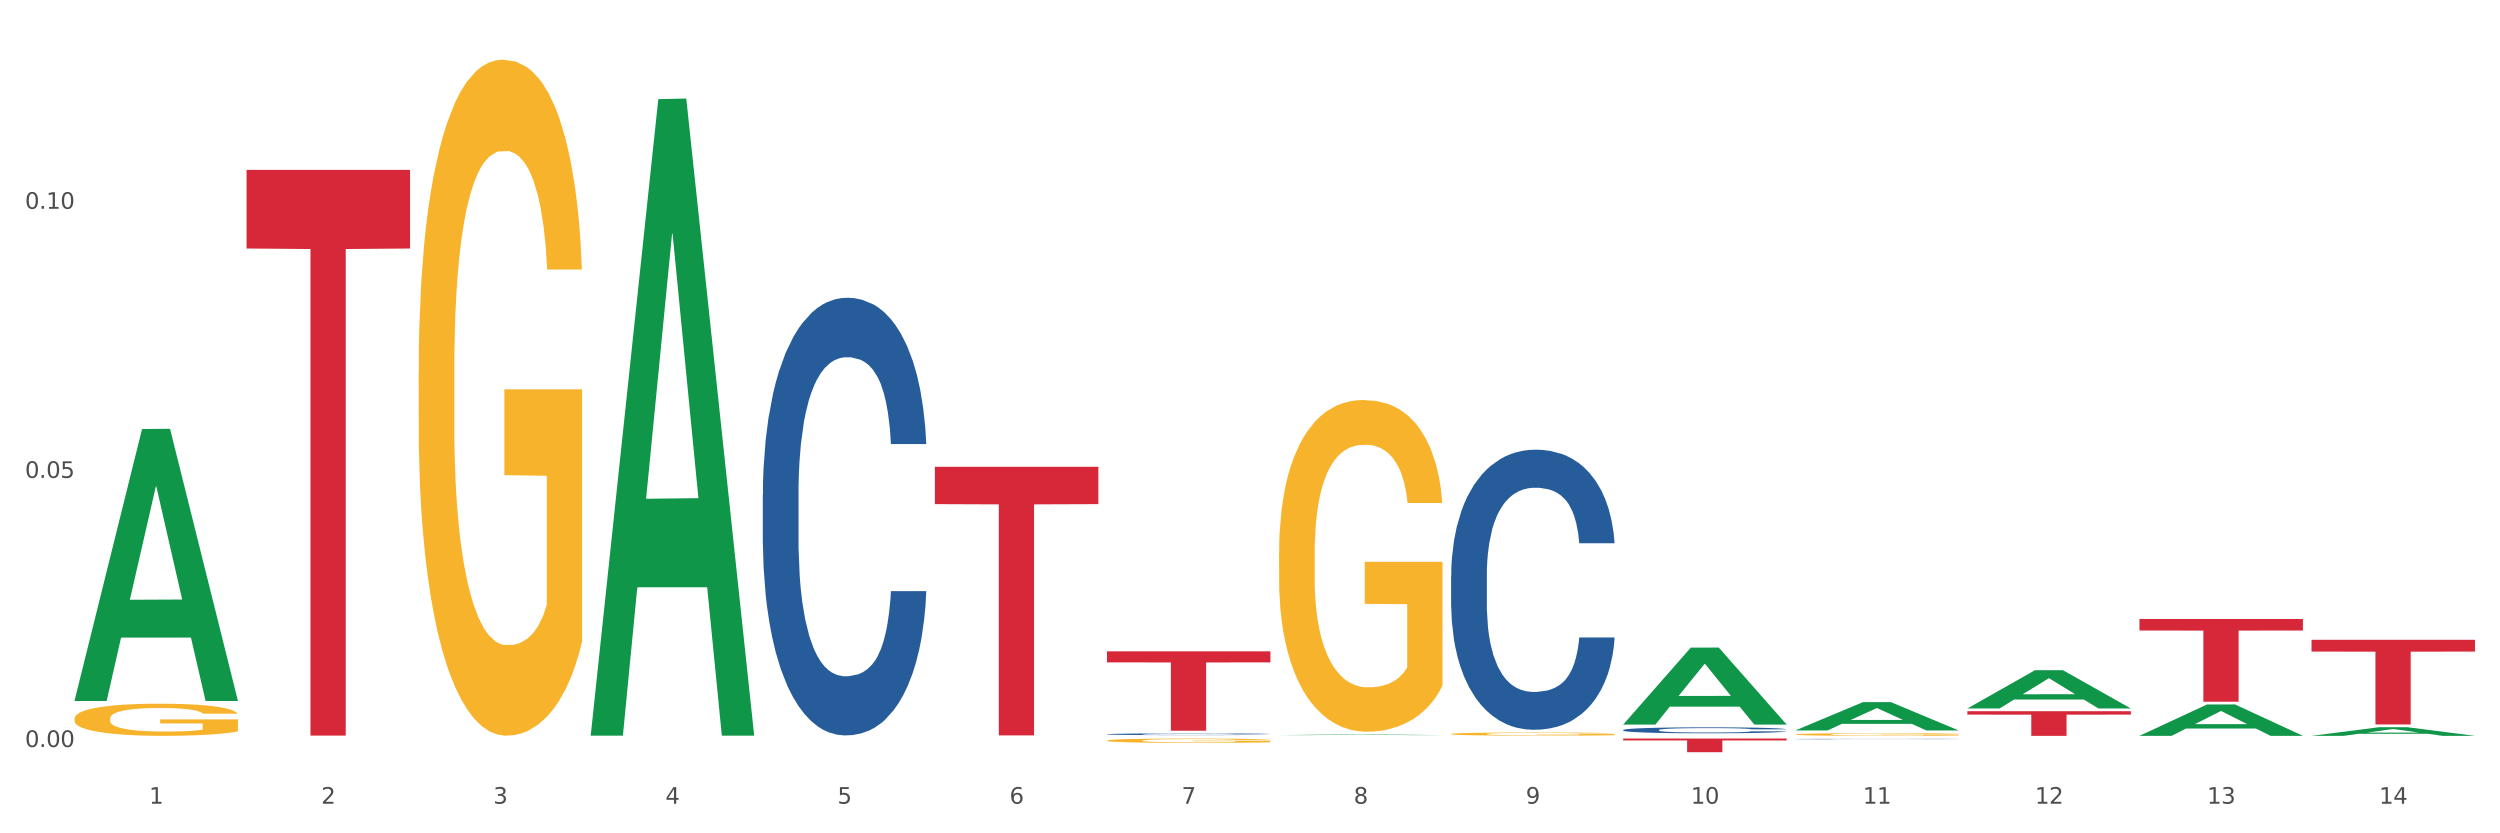 <?xml version="1.0" encoding="utf-8" standalone="no"?>
<!DOCTYPE svg PUBLIC "-//W3C//DTD SVG 1.1//EN"
  "http://www.w3.org/Graphics/SVG/1.1/DTD/svg11.dtd">
<svg xmlns:xlink="http://www.w3.org/1999/xlink" width="1080pt" height="360pt" viewBox="0 0 1080 360" xmlns="http://www.w3.org/2000/svg" version="1.1">
 <rect x="0" y="0" width="1080" height="360" fill="#333333" stroke="none"/>
 <defs>
  <style type="text/css">*{stroke-linejoin: round; stroke-linecap: butt}</style>
 </defs>
 <g id="figure_1">
  <g id="patch_1">
   <path d="M 0 360 
L 1080 360 
L 1080 0 
L 0 0 
z
" style="fill: #ffffff; stroke: #ffffff; stroke-linejoin: miter"/>
  </g>
  <g id="axes_1">
   <g id="matplotlib.axis_1">
    <g id="xtick_1">
     <g id="text_1">
      <!-- 1 -->
      <g style="fill: #4d4d4d" transform="translate(64.432 347.204) scale(0.096 -0.096)">
       <defs>
        <path id="DejaVuSans-31" d="M 794 531 
L 1825 531 
L 1825 4091 
L 703 3866 
L 703 4441 
L 1819 4666 
L 2450 4666 
L 2450 531 
L 3481 531 
L 3481 0 
L 794 0 
L 794 531 
z
" transform="scale(0.016)"/>
       </defs>
       <use xlink:href="#DejaVuSans-31"/>
      </g>
     </g>
    </g>
    <g id="xtick_2">
     <g id="text_2">
      <!-- 2 -->
      <g style="fill: #4d4d4d" transform="translate(138.771 347.204) scale(0.096 -0.096)">
       <defs>
        <path id="DejaVuSans-32" d="M 1228 531 
L 3431 531 
L 3431 0 
L 469 0 
L 469 531 
Q 828 903 1448 1529 
Q 2069 2156 2228 2338 
Q 2531 2678 2651 2914 
Q 2772 3150 2772 3378 
Q 2772 3750 2511 3984 
Q 2250 4219 1831 4219 
Q 1534 4219 1204 4116 
Q 875 4013 500 3803 
L 500 4441 
Q 881 4594 1212 4672 
Q 1544 4750 1819 4750 
Q 2544 4750 2975 4387 
Q 3406 4025 3406 3419 
Q 3406 3131 3298 2873 
Q 3191 2616 2906 2266 
Q 2828 2175 2409 1742 
Q 1991 1309 1228 531 
z
" transform="scale(0.016)"/>
       </defs>
       <use xlink:href="#DejaVuSans-32"/>
      </g>
     </g>
    </g>
    <g id="xtick_3">
     <g id="text_3">
      <!-- 3 -->
      <g style="fill: #4d4d4d" transform="translate(213.109 347.204) scale(0.096 -0.096)">
       <defs>
        <path id="DejaVuSans-33" d="M 2597 2516 
Q 3050 2419 3304 2112 
Q 3559 1806 3559 1356 
Q 3559 666 3084 287 
Q 2609 -91 1734 -91 
Q 1441 -91 1130 -33 
Q 819 25 488 141 
L 488 750 
Q 750 597 1062 519 
Q 1375 441 1716 441 
Q 2309 441 2620 675 
Q 2931 909 2931 1356 
Q 2931 1769 2642 2001 
Q 2353 2234 1838 2234 
L 1294 2234 
L 1294 2753 
L 1863 2753 
Q 2328 2753 2575 2939 
Q 2822 3125 2822 3475 
Q 2822 3834 2567 4026 
Q 2313 4219 1838 4219 
Q 1578 4219 1281 4162 
Q 984 4106 628 3988 
L 628 4550 
Q 988 4650 1302 4700 
Q 1616 4750 1894 4750 
Q 2613 4750 3031 4423 
Q 3450 4097 3450 3541 
Q 3450 3153 3228 2886 
Q 3006 2619 2597 2516 
z
" transform="scale(0.016)"/>
       </defs>
       <use xlink:href="#DejaVuSans-33"/>
      </g>
     </g>
    </g>
    <g id="xtick_4">
     <g id="text_4">
      <!-- 4 -->
      <g style="fill: #4d4d4d" transform="translate(287.448 347.204) scale(0.096 -0.096)">
       <defs>
        <path id="DejaVuSans-34" d="M 2419 4116 
L 825 1625 
L 2419 1625 
L 2419 4116 
z
M 2253 4666 
L 3047 4666 
L 3047 1625 
L 3713 1625 
L 3713 1100 
L 3047 1100 
L 3047 0 
L 2419 0 
L 2419 1100 
L 313 1100 
L 313 1709 
L 2253 4666 
z
" transform="scale(0.016)"/>
       </defs>
       <use xlink:href="#DejaVuSans-34"/>
      </g>
     </g>
    </g>
    <g id="xtick_5">
     <g id="text_5">
      <!-- 5 -->
      <g style="fill: #4d4d4d" transform="translate(361.787 347.204) scale(0.096 -0.096)">
       <defs>
        <path id="DejaVuSans-35" d="M 691 4666 
L 3169 4666 
L 3169 4134 
L 1269 4134 
L 1269 2991 
Q 1406 3038 1543 3061 
Q 1681 3084 1819 3084 
Q 2600 3084 3056 2656 
Q 3513 2228 3513 1497 
Q 3513 744 3044 326 
Q 2575 -91 1722 -91 
Q 1428 -91 1123 -41 
Q 819 9 494 109 
L 494 744 
Q 775 591 1075 516 
Q 1375 441 1709 441 
Q 2250 441 2565 725 
Q 2881 1009 2881 1497 
Q 2881 1984 2565 2268 
Q 2250 2553 1709 2553 
Q 1456 2553 1204 2497 
Q 953 2441 691 2322 
L 691 4666 
z
" transform="scale(0.016)"/>
       </defs>
       <use xlink:href="#DejaVuSans-35"/>
      </g>
     </g>
    </g>
    <g id="xtick_6">
     <g id="text_6">
      <!-- 6 -->
      <g style="fill: #4d4d4d" transform="translate(436.125 347.204) scale(0.096 -0.096)">
       <defs>
        <path id="DejaVuSans-36" d="M 2113 2584 
Q 1688 2584 1439 2293 
Q 1191 2003 1191 1497 
Q 1191 994 1439 701 
Q 1688 409 2113 409 
Q 2538 409 2786 701 
Q 3034 994 3034 1497 
Q 3034 2003 2786 2293 
Q 2538 2584 2113 2584 
z
M 3366 4563 
L 3366 3988 
Q 3128 4100 2886 4159 
Q 2644 4219 2406 4219 
Q 1781 4219 1451 3797 
Q 1122 3375 1075 2522 
Q 1259 2794 1537 2939 
Q 1816 3084 2150 3084 
Q 2853 3084 3261 2657 
Q 3669 2231 3669 1497 
Q 3669 778 3244 343 
Q 2819 -91 2113 -91 
Q 1303 -91 875 529 
Q 447 1150 447 2328 
Q 447 3434 972 4092 
Q 1497 4750 2381 4750 
Q 2619 4750 2861 4703 
Q 3103 4656 3366 4563 
z
" transform="scale(0.016)"/>
       </defs>
       <use xlink:href="#DejaVuSans-36"/>
      </g>
     </g>
    </g>
    <g id="xtick_7">
     <g id="text_7">
      <!-- 7 -->
      <g style="fill: #4d4d4d" transform="translate(510.464 347.204) scale(0.096 -0.096)">
       <defs>
        <path id="DejaVuSans-37" d="M 525 4666 
L 3525 4666 
L 3525 4397 
L 1831 0 
L 1172 0 
L 2766 4134 
L 525 4134 
L 525 4666 
z
" transform="scale(0.016)"/>
       </defs>
       <use xlink:href="#DejaVuSans-37"/>
      </g>
     </g>
    </g>
    <g id="xtick_8">
     <g id="text_8">
      <!-- 8 -->
      <g style="fill: #4d4d4d" transform="translate(584.803 347.204) scale(0.096 -0.096)">
       <defs>
        <path id="DejaVuSans-38" d="M 2034 2216 
Q 1584 2216 1326 1975 
Q 1069 1734 1069 1313 
Q 1069 891 1326 650 
Q 1584 409 2034 409 
Q 2484 409 2743 651 
Q 3003 894 3003 1313 
Q 3003 1734 2745 1975 
Q 2488 2216 2034 2216 
z
M 1403 2484 
Q 997 2584 770 2862 
Q 544 3141 544 3541 
Q 544 4100 942 4425 
Q 1341 4750 2034 4750 
Q 2731 4750 3128 4425 
Q 3525 4100 3525 3541 
Q 3525 3141 3298 2862 
Q 3072 2584 2669 2484 
Q 3125 2378 3379 2068 
Q 3634 1759 3634 1313 
Q 3634 634 3220 271 
Q 2806 -91 2034 -91 
Q 1263 -91 848 271 
Q 434 634 434 1313 
Q 434 1759 690 2068 
Q 947 2378 1403 2484 
z
M 1172 3481 
Q 1172 3119 1398 2916 
Q 1625 2713 2034 2713 
Q 2441 2713 2670 2916 
Q 2900 3119 2900 3481 
Q 2900 3844 2670 4047 
Q 2441 4250 2034 4250 
Q 1625 4250 1398 4047 
Q 1172 3844 1172 3481 
z
" transform="scale(0.016)"/>
       </defs>
       <use xlink:href="#DejaVuSans-38"/>
      </g>
     </g>
    </g>
    <g id="xtick_9">
     <g id="text_9">
      <!-- 9 -->
      <g style="fill: #4d4d4d" transform="translate(659.142 347.204) scale(0.096 -0.096)">
       <defs>
        <path id="DejaVuSans-39" d="M 703 97 
L 703 672 
Q 941 559 1184 500 
Q 1428 441 1663 441 
Q 2288 441 2617 861 
Q 2947 1281 2994 2138 
Q 2813 1869 2534 1725 
Q 2256 1581 1919 1581 
Q 1219 1581 811 2004 
Q 403 2428 403 3163 
Q 403 3881 828 4315 
Q 1253 4750 1959 4750 
Q 2769 4750 3195 4129 
Q 3622 3509 3622 2328 
Q 3622 1225 3098 567 
Q 2575 -91 1691 -91 
Q 1453 -91 1209 -44 
Q 966 3 703 97 
z
M 1959 2075 
Q 2384 2075 2632 2365 
Q 2881 2656 2881 3163 
Q 2881 3666 2632 3958 
Q 2384 4250 1959 4250 
Q 1534 4250 1286 3958 
Q 1038 3666 1038 3163 
Q 1038 2656 1286 2365 
Q 1534 2075 1959 2075 
z
" transform="scale(0.016)"/>
       </defs>
       <use xlink:href="#DejaVuSans-39"/>
      </g>
     </g>
    </g>
    <g id="xtick_10">
     <g id="text_10">
      <!-- 10 -->
      <g style="fill: #4d4d4d" transform="translate(730.426 347.204) scale(0.096 -0.096)">
       <defs>
        <path id="DejaVuSans-30" d="M 2034 4250 
Q 1547 4250 1301 3770 
Q 1056 3291 1056 2328 
Q 1056 1369 1301 889 
Q 1547 409 2034 409 
Q 2525 409 2770 889 
Q 3016 1369 3016 2328 
Q 3016 3291 2770 3770 
Q 2525 4250 2034 4250 
z
M 2034 4750 
Q 2819 4750 3233 4129 
Q 3647 3509 3647 2328 
Q 3647 1150 3233 529 
Q 2819 -91 2034 -91 
Q 1250 -91 836 529 
Q 422 1150 422 2328 
Q 422 3509 836 4129 
Q 1250 4750 2034 4750 
z
" transform="scale(0.016)"/>
       </defs>
       <use xlink:href="#DejaVuSans-31"/>
       <use xlink:href="#DejaVuSans-30" transform="translate(63.623 0)"/>
      </g>
     </g>
    </g>
    <g id="xtick_11">
     <g id="text_11">
      <!-- 11 -->
      <g style="fill: #4d4d4d" transform="translate(804.765 347.204) scale(0.096 -0.096)">
       <use xlink:href="#DejaVuSans-31"/>
       <use xlink:href="#DejaVuSans-31" transform="translate(63.623 0)"/>
      </g>
     </g>
    </g>
    <g id="xtick_12">
     <g id="text_12">
      <!-- 12 -->
      <g style="fill: #4d4d4d" transform="translate(879.104 347.204) scale(0.096 -0.096)">
       <use xlink:href="#DejaVuSans-31"/>
       <use xlink:href="#DejaVuSans-32" transform="translate(63.623 0)"/>
      </g>
     </g>
    </g>
    <g id="xtick_13">
     <g id="text_13">
      <!-- 13 -->
      <g style="fill: #4d4d4d" transform="translate(953.442 347.204) scale(0.096 -0.096)">
       <use xlink:href="#DejaVuSans-31"/>
       <use xlink:href="#DejaVuSans-33" transform="translate(63.623 0)"/>
      </g>
     </g>
    </g>
    <g id="xtick_14">
     <g id="text_14">
      <!-- 14 -->
      <g style="fill: #4d4d4d" transform="translate(1027.781 347.204) scale(0.096 -0.096)">
       <use xlink:href="#DejaVuSans-31"/>
       <use xlink:href="#DejaVuSans-34" transform="translate(63.623 0)"/>
      </g>
     </g>
    </g>
    <g id="xtick_15"/>
    <g id="xtick_16"/>
    <g id="xtick_17"/>
    <g id="xtick_18"/>
    <g id="xtick_19"/>
    <g id="xtick_20"/>
    <g id="xtick_21"/>
    <g id="xtick_22"/>
    <g id="xtick_23"/>
    <g id="xtick_24"/>
    <g id="xtick_25"/>
    <g id="xtick_26"/>
    <g id="xtick_27"/>
   </g>
   <g id="matplotlib.axis_2">
    <g id="ytick_1">
     <g id="text_15">
      <!-- 0.00 -->
      <g style="fill: #4d4d4d" transform="translate(10.8 322.707) scale(0.096 -0.096)">
       <defs>
        <path id="DejaVuSans-2e" d="M 684 794 
L 1344 794 
L 1344 0 
L 684 0 
L 684 794 
z
" transform="scale(0.016)"/>
       </defs>
       <use xlink:href="#DejaVuSans-30"/>
       <use xlink:href="#DejaVuSans-2e" transform="translate(63.623 0)"/>
       <use xlink:href="#DejaVuSans-30" transform="translate(95.41 0)"/>
       <use xlink:href="#DejaVuSans-30" transform="translate(159.033 0)"/>
      </g>
     </g>
    </g>
    <g id="ytick_2">
     <g id="text_16">
      <!-- 0.05 -->
      <g style="fill: #4d4d4d" transform="translate(10.8 206.453) scale(0.096 -0.096)">
       <use xlink:href="#DejaVuSans-30"/>
       <use xlink:href="#DejaVuSans-2e" transform="translate(63.623 0)"/>
       <use xlink:href="#DejaVuSans-30" transform="translate(95.41 0)"/>
       <use xlink:href="#DejaVuSans-35" transform="translate(159.033 0)"/>
      </g>
     </g>
    </g>
    <g id="ytick_3">
     <g id="text_17">
      <!-- 0.10 -->
      <g style="fill: #4d4d4d" transform="translate(10.8 90.2) scale(0.096 -0.096)">
       <use xlink:href="#DejaVuSans-30"/>
       <use xlink:href="#DejaVuSans-2e" transform="translate(63.623 0)"/>
       <use xlink:href="#DejaVuSans-31" transform="translate(95.41 0)"/>
       <use xlink:href="#DejaVuSans-30" transform="translate(159.033 0)"/>
      </g>
     </g>
    </g>
    <g id="ytick_4"/>
    <g id="ytick_5"/>
    <g id="ytick_6"/>
   </g>
   <g id="PolyCollection_1">
    <path d="M 32.175 302.606 
L 32.248 302.495 
L 61.37 185.341 
L 73.456 185.231 
L 102.797 302.827 
L 88.818 302.827 
L 82.484 275.443 
L 52.415 275.443 
L 52.197 275.885 
L 46.081 302.827 
L 32.175 302.827 
L 32.175 302.606 
L 56.201 259.101 
L 78.698 258.99 
L 67.559 210.296 
L 67.413 210.075 
L 67.267 210.406 
L 56.128 258.99 
L 56.201 259.101 
L 32.175 302.606 
z
" clip-path="url(#p9b01b07230)" style="fill: #109648"/>
    <path d="M 924.24 267.419 
L 994.861 267.419 
L 994.861 272.383 
L 967.081 272.416 
L 967.081 303.14 
L 951.852 303.14 
L 951.852 272.416 
L 924.24 272.383 
L 924.24 267.452 
L 924.24 267.419 
z
" clip-path="url(#p9b01b07230)" style="fill: #d62839"/>
    <path d="M 849.901 307.238 
L 920.523 307.238 
L 920.523 308.718 
L 892.742 308.728 
L 892.742 317.886 
L 877.514 317.886 
L 877.514 308.728 
L 849.901 308.718 
L 849.901 307.248 
L 849.901 307.238 
z
" clip-path="url(#p9b01b07230)" style="fill: #d62839"/>
    <path d="M 701.223 319.059 
L 771.845 319.059 
L 771.845 319.878 
L 744.065 319.884 
L 744.065 324.95 
L 728.836 324.95 
L 728.836 319.884 
L 701.223 319.878 
L 701.223 319.065 
L 701.223 319.059 
z
" clip-path="url(#p9b01b07230)" style="fill: #d62839"/>
    <path d="M 478.207 281.388 
L 548.829 281.388 
L 548.829 286.151 
L 521.049 286.183 
L 521.049 315.663 
L 505.82 315.663 
L 505.82 286.183 
L 478.207 286.151 
L 478.207 281.42 
L 478.207 281.388 
z
" clip-path="url(#p9b01b07230)" style="fill: #d62839"/>
    <path d="M 403.869 201.658 
L 474.49 201.658 
L 474.49 217.781 
L 446.71 217.89 
L 446.71 317.679 
L 431.481 317.679 
L 431.481 217.89 
L 403.869 217.781 
L 403.869 201.767 
L 403.869 201.658 
z
" clip-path="url(#p9b01b07230)" style="fill: #d62839"/>
    <path d="M 106.514 73.389 
L 177.135 73.389 
L 177.135 107.353 
L 149.355 107.582 
L 149.355 317.79 
L 134.126 317.79 
L 134.126 107.582 
L 106.514 107.353 
L 106.514 73.618 
L 106.514 73.389 
z
" clip-path="url(#p9b01b07230)" style="fill: #d62839"/>
    <path d="M 329.53 213.587 
L 329.613 213.414 
L 329.613 208.579 
L 329.864 202.018 
L 330.782 189.93 
L 331.951 180.778 
L 333.954 170.072 
L 335.039 165.583 
L 336.458 160.575 
L 339.38 152.459 
L 342.719 145.552 
L 345.057 141.754 
L 346.81 139.336 
L 350.733 135.019 
L 352.987 133.12 
L 355.324 131.566 
L 357.328 130.53 
L 360.667 129.321 
L 363.338 128.803 
L 366.427 128.63 
L 369.015 128.803 
L 372.437 129.494 
L 377.446 131.566 
L 379.366 132.774 
L 381.954 134.847 
L 384.625 137.609 
L 386.795 140.372 
L 389.3 144.344 
L 391.887 149.524 
L 394.392 156.086 
L 396.145 162.129 
L 397.564 168.518 
L 398.816 176.289 
L 399.734 184.75 
L 400.152 191.83 
L 384.875 191.83 
L 384.458 185.441 
L 383.623 178.534 
L 382.788 173.871 
L 381.87 170.072 
L 380.451 165.756 
L 379.199 162.993 
L 377.112 159.712 
L 375.192 157.64 
L 373.606 156.431 
L 371.686 155.395 
L 367.595 154.359 
L 364.674 154.359 
L 362.837 154.704 
L 360.583 155.568 
L 358.663 156.776 
L 356.41 158.848 
L 354.656 161.093 
L 352.903 164.029 
L 351.902 166.101 
L 350.399 169.9 
L 349.397 173.008 
L 348.062 178.361 
L 347.31 182.16 
L 345.975 192.002 
L 345.391 199.255 
L 345.14 204.262 
L 344.973 209.788 
L 344.973 236.725 
L 345.474 248.813 
L 345.891 253.993 
L 346.559 259.864 
L 347.811 267.462 
L 349.648 274.887 
L 351.568 280.24 
L 353.154 283.521 
L 354.656 285.938 
L 356.159 287.838 
L 357.996 289.564 
L 359.498 290.6 
L 361.752 291.636 
L 364.423 292.154 
L 366.51 292.154 
L 370.768 291.291 
L 372.688 290.428 
L 374.524 289.219 
L 376.528 287.32 
L 378.114 285.247 
L 379.032 283.693 
L 380.534 280.412 
L 381.703 276.959 
L 382.705 272.987 
L 383.373 269.534 
L 384.124 264.354 
L 384.708 258.483 
L 384.875 255.374 
L 400.152 255.374 
L 399.818 261.591 
L 399.233 267.634 
L 398.065 275.75 
L 397.146 280.412 
L 395.727 286.111 
L 394.225 290.946 
L 392.138 296.299 
L 390.218 300.27 
L 388.214 303.724 
L 386.044 306.832 
L 382.121 311.149 
L 380.701 312.358 
L 377.696 314.43 
L 375.359 315.638 
L 371.936 316.847 
L 368.43 317.538 
L 364.757 317.711 
L 361.502 317.365 
L 357.912 316.329 
L 355.658 315.293 
L 353.154 313.739 
L 350.232 311.321 
L 347.477 308.386 
L 344.89 304.932 
L 342.469 300.961 
L 340.215 296.471 
L 337.293 289.046 
L 335.123 281.794 
L 333.537 275.06 
L 332.452 269.361 
L 331.366 262.109 
L 330.782 257.101 
L 329.864 245.014 
L 329.53 233.79 
L 329.53 213.587 
z
" clip-path="url(#p9b01b07230)" style="fill: #255c99"/>
    <path d="M 998.578 276.407 
L 1069.2 276.407 
L 1069.2 281.488 
L 1041.42 281.522 
L 1041.42 312.969 
L 1026.191 312.969 
L 1026.191 281.522 
L 998.578 281.488 
L 998.578 276.441 
L 998.578 276.407 
z
" clip-path="url(#p9b01b07230)" style="fill: #d62839"/>
    <path d="M 478.207 317.172 
L 478.291 317.172 
L 478.291 317.153 
L 478.541 317.127 
L 479.459 317.079 
L 480.628 317.043 
L 482.632 317 
L 483.717 316.983 
L 485.136 316.963 
L 488.058 316.931 
L 491.397 316.903 
L 493.734 316.888 
L 495.487 316.879 
L 499.41 316.862 
L 501.664 316.854 
L 504.002 316.848 
L 506.005 316.844 
L 509.344 316.839 
L 512.016 316.837 
L 515.104 316.836 
L 517.692 316.837 
L 521.115 316.84 
L 526.123 316.848 
L 528.043 316.853 
L 530.631 316.861 
L 533.302 316.872 
L 535.473 316.883 
L 537.977 316.899 
L 540.565 316.919 
L 543.069 316.945 
L 544.822 316.969 
L 546.241 316.994 
L 547.493 317.025 
L 548.412 317.058 
L 548.829 317.086 
L 533.553 317.086 
L 533.135 317.061 
L 532.301 317.034 
L 531.466 317.015 
L 530.548 317 
L 529.128 316.983 
L 527.876 316.972 
L 525.789 316.959 
L 523.869 316.951 
L 522.283 316.946 
L 520.363 316.942 
L 516.273 316.938 
L 513.351 316.938 
L 511.515 316.94 
L 509.261 316.943 
L 507.341 316.948 
L 505.087 316.956 
L 503.334 316.965 
L 501.581 316.976 
L 500.579 316.985 
L 499.077 317 
L 498.075 317.012 
L 496.739 317.033 
L 495.988 317.048 
L 494.652 317.087 
L 494.068 317.116 
L 493.818 317.136 
L 493.651 317.157 
L 493.651 317.264 
L 494.151 317.312 
L 494.569 317.332 
L 495.237 317.356 
L 496.489 317.386 
L 498.325 317.415 
L 500.245 317.436 
L 501.831 317.449 
L 503.334 317.459 
L 504.837 317.466 
L 506.673 317.473 
L 508.176 317.477 
L 510.429 317.481 
L 513.101 317.483 
L 515.188 317.483 
L 519.445 317.48 
L 521.365 317.476 
L 523.202 317.472 
L 525.205 317.464 
L 526.791 317.456 
L 527.709 317.45 
L 529.212 317.437 
L 530.381 317.423 
L 531.382 317.407 
L 532.05 317.394 
L 532.801 317.373 
L 533.386 317.35 
L 533.553 317.338 
L 548.829 317.338 
L 548.495 317.362 
L 547.911 317.386 
L 546.742 317.418 
L 545.824 317.437 
L 544.405 317.459 
L 542.902 317.478 
L 540.815 317.5 
L 538.895 317.515 
L 536.892 317.529 
L 534.721 317.541 
L 530.798 317.558 
L 529.379 317.563 
L 526.374 317.571 
L 524.036 317.576 
L 520.614 317.581 
L 517.108 317.584 
L 513.435 317.584 
L 510.179 317.583 
L 506.59 317.579 
L 504.336 317.575 
L 501.831 317.569 
L 498.91 317.559 
L 496.155 317.547 
L 493.567 317.534 
L 491.146 317.518 
L 488.892 317.5 
L 485.971 317.471 
L 483.8 317.442 
L 482.214 317.416 
L 481.129 317.393 
L 480.044 317.364 
L 479.459 317.345 
L 478.541 317.297 
L 478.207 317.252 
L 478.207 317.172 
z
" clip-path="url(#p9b01b07230)" style="fill: #255c99"/>
    <path d="M 701.223 315.361 
L 701.307 315.359 
L 701.307 315.293 
L 701.557 315.203 
L 702.476 315.038 
L 703.644 314.913 
L 705.648 314.767 
L 706.733 314.706 
L 708.152 314.637 
L 711.074 314.526 
L 714.413 314.432 
L 716.75 314.38 
L 718.503 314.347 
L 722.427 314.288 
L 724.681 314.262 
L 727.018 314.241 
L 729.021 314.227 
L 732.36 314.21 
L 735.032 314.203 
L 738.12 314.201 
L 740.708 314.203 
L 744.131 314.213 
L 749.139 314.241 
L 751.059 314.258 
L 753.647 314.286 
L 756.318 314.324 
L 758.489 314.361 
L 760.993 314.416 
L 763.581 314.486 
L 766.085 314.576 
L 767.838 314.658 
L 769.257 314.746 
L 770.51 314.852 
L 771.428 314.967 
L 771.845 315.064 
L 756.569 315.064 
L 756.151 314.977 
L 755.317 314.883 
L 754.482 314.819 
L 753.564 314.767 
L 752.145 314.708 
L 750.892 314.67 
L 748.805 314.625 
L 746.885 314.597 
L 745.299 314.581 
L 743.379 314.566 
L 739.289 314.552 
L 736.367 314.552 
L 734.531 314.557 
L 732.277 314.569 
L 730.357 314.585 
L 728.103 314.614 
L 726.35 314.644 
L 724.597 314.684 
L 723.595 314.713 
L 722.093 314.765 
L 721.091 314.807 
L 719.755 314.88 
L 719.004 314.932 
L 717.668 315.066 
L 717.084 315.166 
L 716.834 315.234 
L 716.667 315.309 
L 716.667 315.677 
L 717.168 315.842 
L 717.585 315.913 
L 718.253 315.993 
L 719.505 316.097 
L 721.341 316.198 
L 723.261 316.272 
L 724.847 316.316 
L 726.35 316.349 
L 727.853 316.375 
L 729.689 316.399 
L 731.192 316.413 
L 733.446 316.427 
L 736.117 316.434 
L 738.204 316.434 
L 742.461 316.423 
L 744.381 316.411 
L 746.218 316.394 
L 748.221 316.368 
L 749.807 316.34 
L 750.725 316.319 
L 752.228 316.274 
L 753.397 316.227 
L 754.398 316.173 
L 755.066 316.125 
L 755.818 316.055 
L 756.402 315.974 
L 756.569 315.932 
L 771.845 315.932 
L 771.511 316.017 
L 770.927 316.099 
L 769.758 316.21 
L 768.84 316.274 
L 767.421 316.352 
L 765.918 316.418 
L 763.831 316.491 
L 761.911 316.545 
L 759.908 316.592 
L 757.738 316.635 
L 753.814 316.694 
L 752.395 316.71 
L 749.39 316.739 
L 747.052 316.755 
L 743.63 316.772 
L 740.124 316.781 
L 736.451 316.783 
L 733.195 316.779 
L 729.606 316.764 
L 727.352 316.75 
L 724.847 316.729 
L 721.926 316.696 
L 719.171 316.656 
L 716.583 316.609 
L 714.162 316.555 
L 711.908 316.493 
L 708.987 316.392 
L 706.816 316.293 
L 705.23 316.201 
L 704.145 316.123 
L 703.06 316.024 
L 702.476 315.956 
L 701.557 315.79 
L 701.223 315.637 
L 701.223 315.361 
z
" clip-path="url(#p9b01b07230)" style="fill: #255c99"/>
    <path d="M 775.562 319.261 
L 775.646 319.261 
L 775.646 319.256 
L 775.896 319.248 
L 776.814 319.235 
L 777.983 319.225 
L 779.986 319.213 
L 781.072 319.208 
L 782.491 319.202 
L 785.412 319.193 
L 788.752 319.185 
L 791.089 319.181 
L 792.842 319.179 
L 796.765 319.174 
L 799.019 319.172 
L 801.357 319.17 
L 803.36 319.169 
L 806.699 319.167 
L 809.37 319.167 
L 812.459 319.167 
L 815.047 319.167 
L 818.469 319.168 
L 823.478 319.17 
L 825.398 319.171 
L 827.986 319.174 
L 830.657 319.177 
L 832.828 319.18 
L 835.332 319.184 
L 837.92 319.19 
L 840.424 319.197 
L 842.177 319.204 
L 843.596 319.211 
L 844.848 319.22 
L 845.766 319.229 
L 846.184 319.237 
L 830.908 319.237 
L 830.49 319.23 
L 829.655 319.222 
L 828.821 319.217 
L 827.902 319.213 
L 826.483 319.208 
L 825.231 319.205 
L 823.144 319.201 
L 821.224 319.199 
L 819.638 319.198 
L 817.718 319.196 
L 813.628 319.195 
L 810.706 319.195 
L 808.87 319.196 
L 806.616 319.197 
L 804.696 319.198 
L 802.442 319.2 
L 800.689 319.203 
L 798.936 319.206 
L 797.934 319.208 
L 796.431 319.213 
L 795.43 319.216 
L 794.094 319.222 
L 793.343 319.226 
L 792.007 319.237 
L 791.423 319.245 
L 791.172 319.251 
L 791.005 319.257 
L 791.005 319.287 
L 791.506 319.3 
L 791.924 319.306 
L 792.591 319.313 
L 793.844 319.321 
L 795.68 319.329 
L 797.6 319.335 
L 799.186 319.339 
L 800.689 319.342 
L 802.191 319.344 
L 804.028 319.346 
L 805.53 319.347 
L 807.784 319.348 
L 810.456 319.348 
L 812.543 319.348 
L 816.8 319.347 
L 818.72 319.347 
L 820.556 319.345 
L 822.56 319.343 
L 824.146 319.341 
L 825.064 319.339 
L 826.567 319.335 
L 827.735 319.332 
L 828.737 319.327 
L 829.405 319.323 
L 830.156 319.318 
L 830.741 319.311 
L 830.908 319.308 
L 846.184 319.308 
L 845.85 319.314 
L 845.266 319.321 
L 844.097 319.33 
L 843.179 319.335 
L 841.76 319.342 
L 840.257 319.347 
L 838.17 319.353 
L 836.25 319.357 
L 834.247 319.361 
L 832.076 319.365 
L 828.153 319.37 
L 826.734 319.371 
L 823.728 319.373 
L 821.391 319.375 
L 817.969 319.376 
L 814.463 319.377 
L 810.79 319.377 
L 807.534 319.376 
L 803.944 319.375 
L 801.69 319.374 
L 799.186 319.372 
L 796.264 319.37 
L 793.51 319.366 
L 790.922 319.363 
L 788.501 319.358 
L 786.247 319.353 
L 783.325 319.345 
L 781.155 319.337 
L 779.569 319.329 
L 778.484 319.323 
L 777.399 319.315 
L 776.814 319.309 
L 775.896 319.296 
L 775.562 319.284 
L 775.562 319.261 
z
" clip-path="url(#p9b01b07230)" style="fill: #255c99"/>
    <path d="M 998.578 319.508 
L 998.662 319.508 
L 998.662 319.508 
L 998.828 319.508 
L 999.662 319.507 
L 1000.913 319.506 
L 1001.83 319.506 
L 1002.747 319.506 
L 1003.831 319.505 
L 1005.165 319.505 
L 1007.583 319.505 
L 1009.084 319.505 
L 1010.918 319.504 
L 1014.253 319.504 
L 1016.671 319.504 
L 1019.173 319.504 
L 1023.258 319.504 
L 1025.926 319.503 
L 1028.761 319.503 
L 1032.18 319.503 
L 1034.765 319.503 
L 1040.434 319.503 
L 1045.27 319.503 
L 1047.605 319.504 
L 1050.607 319.504 
L 1052.191 319.504 
L 1054.775 319.504 
L 1057.444 319.504 
L 1059.278 319.504 
L 1062.029 319.505 
L 1064.114 319.505 
L 1066.032 319.505 
L 1067.032 319.506 
L 1067.783 319.506 
L 1068.45 319.506 
L 1069.117 319.507 
L 1054.108 319.507 
L 1053.525 319.506 
L 1052.608 319.506 
L 1051.274 319.506 
L 1050.106 319.506 
L 1048.105 319.505 
L 1046.271 319.505 
L 1044.353 319.505 
L 1042.019 319.505 
L 1040.184 319.505 
L 1037.599 319.505 
L 1032.513 319.505 
L 1029.095 319.505 
L 1026.76 319.505 
L 1025.259 319.505 
L 1023.925 319.505 
L 1022.425 319.505 
L 1020.674 319.506 
L 1019.423 319.506 
L 1018.172 319.506 
L 1017.172 319.506 
L 1016.255 319.506 
L 1015.504 319.507 
L 1014.92 319.507 
L 1014.42 319.507 
L 1014.003 319.508 
L 1014.003 319.509 
L 1014.17 319.51 
L 1014.587 319.51 
L 1015.087 319.51 
L 1015.921 319.511 
L 1016.671 319.511 
L 1018.089 319.511 
L 1019.673 319.512 
L 1020.924 319.512 
L 1022.174 319.512 
L 1024.342 319.512 
L 1026.76 319.512 
L 1028.845 319.512 
L 1031.68 319.513 
L 1033.597 319.513 
L 1035.265 319.513 
L 1039.35 319.513 
L 1042.269 319.513 
L 1045.52 319.513 
L 1048.022 319.512 
L 1050.106 319.512 
L 1052.441 319.512 
L 1053.942 319.512 
L 1053.942 319.51 
L 1035.598 319.51 
L 1035.598 319.509 
L 1069.2 319.509 
L 1069.2 319.513 
L 1067.783 319.513 
L 1066.198 319.513 
L 1064.531 319.513 
L 1062.029 319.513 
L 1059.028 319.514 
L 1056.36 319.514 
L 1053.525 319.514 
L 1050.19 319.514 
L 1045.854 319.514 
L 1043.186 319.514 
L 1039.851 319.514 
L 1035.932 319.514 
L 1032.513 319.514 
L 1029.178 319.514 
L 1025.676 319.514 
L 1022.258 319.514 
L 1019.673 319.514 
L 1017.088 319.514 
L 1014.337 319.513 
L 1012.169 319.513 
L 1010.501 319.513 
L 1008.667 319.513 
L 1006.666 319.512 
L 1005.165 319.512 
L 1003.831 319.512 
L 1002.414 319.512 
L 1001.413 319.511 
L 1000.413 319.511 
L 999.829 319.511 
L 999.162 319.51 
L 998.662 319.51 
L 998.578 319.508 
z
" clip-path="url(#p9b01b07230)" style="fill: #f7b32b"/>
    <path d="M 775.562 317.268 
L 775.645 317.267 
L 775.645 317.23 
L 775.812 317.197 
L 776.646 317.119 
L 777.897 317.053 
L 778.814 317.019 
L 779.731 316.991 
L 780.815 316.962 
L 782.149 316.933 
L 784.567 316.89 
L 786.068 316.868 
L 787.902 316.845 
L 791.237 316.811 
L 793.655 316.792 
L 796.157 316.777 
L 800.242 316.758 
L 802.91 316.749 
L 805.745 316.743 
L 809.164 316.739 
L 811.748 316.738 
L 817.418 316.741 
L 822.254 316.75 
L 824.589 316.758 
L 827.59 316.77 
L 829.175 316.779 
L 831.759 316.795 
L 834.427 316.818 
L 836.262 316.836 
L 839.013 316.872 
L 841.098 316.908 
L 843.015 316.952 
L 844.016 316.982 
L 844.766 317.01 
L 845.433 317.043 
L 846.1 317.094 
L 831.092 317.094 
L 830.509 317.058 
L 829.592 317.023 
L 828.257 316.99 
L 827.09 316.969 
L 825.089 316.942 
L 823.255 316.926 
L 821.337 316.913 
L 819.002 316.902 
L 817.168 316.897 
L 814.583 316.893 
L 809.497 316.894 
L 806.079 316.902 
L 803.744 316.913 
L 802.243 316.922 
L 800.909 316.933 
L 799.408 316.948 
L 797.657 316.97 
L 796.407 316.99 
L 795.156 317.015 
L 794.156 317.04 
L 793.238 317.069 
L 792.488 317.101 
L 791.904 317.133 
L 791.404 317.173 
L 790.987 317.239 
L 790.987 317.383 
L 791.154 317.415 
L 791.571 317.458 
L 792.071 317.491 
L 792.905 317.53 
L 793.655 317.556 
L 795.073 317.594 
L 796.657 317.625 
L 797.908 317.645 
L 799.158 317.662 
L 801.326 317.685 
L 803.744 317.704 
L 805.829 317.715 
L 808.663 317.726 
L 810.581 317.73 
L 812.249 317.732 
L 816.334 317.732 
L 819.253 317.729 
L 822.504 317.722 
L 825.006 317.712 
L 827.09 317.701 
L 829.425 317.682 
L 830.926 317.664 
L 830.926 317.445 
L 812.582 317.444 
L 812.582 317.298 
L 846.184 317.298 
L 846.184 317.726 
L 844.766 317.748 
L 843.182 317.768 
L 841.515 317.786 
L 839.013 317.808 
L 836.012 317.829 
L 833.344 317.843 
L 830.509 317.856 
L 827.174 317.867 
L 822.838 317.878 
L 820.17 317.882 
L 816.835 317.885 
L 812.916 317.886 
L 809.497 317.884 
L 806.162 317.879 
L 802.66 317.869 
L 799.242 317.856 
L 796.657 317.842 
L 794.072 317.825 
L 791.321 317.803 
L 789.153 317.782 
L 787.485 317.764 
L 785.651 317.739 
L 783.65 317.708 
L 782.149 317.68 
L 780.815 317.65 
L 779.398 317.613 
L 778.397 317.58 
L 777.396 317.539 
L 776.813 317.509 
L 776.146 317.461 
L 775.645 317.395 
L 775.562 317.268 
z
" clip-path="url(#p9b01b07230)" style="fill: #f7b32b"/>
    <path d="M 626.885 317.074 
L 626.968 317.073 
L 626.968 317.028 
L 627.135 316.989 
L 627.969 316.895 
L 629.219 316.818 
L 630.136 316.776 
L 631.054 316.743 
L 632.138 316.709 
L 633.472 316.674 
L 635.89 316.623 
L 637.39 316.596 
L 639.225 316.569 
L 642.56 316.529 
L 644.978 316.506 
L 647.479 316.488 
L 651.565 316.465 
L 654.233 316.455 
L 657.068 316.448 
L 660.486 316.443 
L 663.071 316.441 
L 668.741 316.445 
L 673.577 316.456 
L 675.911 316.465 
L 678.913 316.48 
L 680.497 316.49 
L 683.082 316.51 
L 685.75 316.536 
L 687.584 316.559 
L 690.336 316.601 
L 692.42 316.644 
L 694.338 316.696 
L 695.339 316.733 
L 696.089 316.766 
L 696.756 316.805 
L 697.423 316.866 
L 682.415 316.866 
L 681.831 316.823 
L 680.914 316.781 
L 679.58 316.741 
L 678.413 316.716 
L 676.412 316.685 
L 674.577 316.665 
L 672.66 316.65 
L 670.325 316.638 
L 668.491 316.631 
L 665.906 316.626 
L 660.82 316.628 
L 657.401 316.638 
L 655.067 316.65 
L 653.566 316.661 
L 652.232 316.674 
L 650.731 316.691 
L 648.98 316.718 
L 647.729 316.741 
L 646.479 316.771 
L 645.478 316.801 
L 644.561 316.836 
L 643.811 316.874 
L 643.227 316.913 
L 642.727 316.96 
L 642.31 317.039 
L 642.31 317.21 
L 642.476 317.249 
L 642.893 317.3 
L 643.394 317.339 
L 644.227 317.385 
L 644.978 317.417 
L 646.395 317.462 
L 647.979 317.499 
L 649.23 317.523 
L 650.481 317.543 
L 652.649 317.57 
L 655.067 317.593 
L 657.151 317.607 
L 659.986 317.619 
L 661.904 317.624 
L 663.571 317.627 
L 667.657 317.627 
L 670.575 317.623 
L 673.827 317.614 
L 676.328 317.603 
L 678.413 317.589 
L 680.747 317.567 
L 682.248 317.545 
L 682.248 317.284 
L 663.905 317.283 
L 663.905 317.109 
L 697.506 317.109 
L 697.506 317.619 
L 696.089 317.645 
L 694.505 317.669 
L 692.837 317.69 
L 690.336 317.717 
L 687.334 317.742 
L 684.666 317.759 
L 681.831 317.774 
L 678.496 317.788 
L 674.16 317.801 
L 671.492 317.806 
L 668.157 317.809 
L 664.238 317.811 
L 660.82 317.808 
L 657.485 317.802 
L 653.983 317.791 
L 650.564 317.774 
L 647.979 317.758 
L 645.395 317.738 
L 642.643 317.712 
L 640.475 317.687 
L 638.808 317.664 
L 636.974 317.635 
L 634.972 317.598 
L 633.472 317.564 
L 632.138 317.529 
L 630.72 317.484 
L 629.72 317.445 
L 628.719 317.397 
L 628.135 317.36 
L 627.468 317.304 
L 626.968 317.225 
L 626.885 317.074 
z
" clip-path="url(#p9b01b07230)" style="fill: #f7b32b"/>
    <path d="M 552.546 239.023 
L 552.629 238.892 
L 552.629 234.181 
L 552.796 230.124 
L 553.63 220.309 
L 554.881 212.196 
L 555.798 207.877 
L 556.715 204.344 
L 557.799 200.811 
L 559.133 197.146 
L 561.551 191.781 
L 563.052 189.033 
L 564.886 186.154 
L 568.221 181.966 
L 570.639 179.611 
L 573.141 177.648 
L 577.226 175.292 
L 579.894 174.245 
L 582.729 173.46 
L 586.148 172.937 
L 588.732 172.806 
L 594.402 173.198 
L 599.238 174.376 
L 601.573 175.292 
L 604.574 176.863 
L 606.158 177.909 
L 608.743 180.003 
L 611.411 182.751 
L 613.246 185.107 
L 615.997 189.556 
L 618.082 194.006 
L 619.999 199.502 
L 621 203.297 
L 621.75 206.83 
L 622.417 210.887 
L 623.084 217.299 
L 608.076 217.299 
L 607.493 212.719 
L 606.575 208.401 
L 605.241 204.213 
L 604.074 201.596 
L 602.073 198.324 
L 600.239 196.23 
L 598.321 194.66 
L 595.986 193.351 
L 594.152 192.697 
L 591.567 192.174 
L 586.481 192.304 
L 583.063 193.351 
L 580.728 194.66 
L 579.227 195.838 
L 577.893 197.146 
L 576.392 198.978 
L 574.641 201.727 
L 573.391 204.213 
L 572.14 207.354 
L 571.139 210.494 
L 570.222 214.159 
L 569.472 218.084 
L 568.888 222.141 
L 568.388 227.114 
L 567.971 235.358 
L 567.971 253.287 
L 568.138 257.344 
L 568.555 262.709 
L 569.055 266.766 
L 569.889 271.608 
L 570.639 274.879 
L 572.057 279.59 
L 573.641 283.516 
L 574.891 286.003 
L 576.142 288.096 
L 578.31 290.975 
L 580.728 293.331 
L 582.812 294.77 
L 585.647 296.079 
L 587.565 296.603 
L 589.233 296.864 
L 593.318 296.864 
L 596.236 296.472 
L 599.488 295.556 
L 601.99 294.378 
L 604.074 292.938 
L 606.409 290.583 
L 607.909 288.358 
L 607.909 261.008 
L 589.566 260.877 
L 589.566 242.687 
L 623.168 242.687 
L 623.168 296.079 
L 621.75 298.827 
L 620.166 301.314 
L 618.499 303.538 
L 615.997 306.286 
L 612.996 308.904 
L 610.327 310.736 
L 607.493 312.306 
L 604.157 313.746 
L 599.822 315.054 
L 597.154 315.578 
L 593.818 315.97 
L 589.9 316.101 
L 586.481 315.839 
L 583.146 315.185 
L 579.644 314.007 
L 576.226 312.306 
L 573.641 310.605 
L 571.056 308.511 
L 568.305 305.763 
L 566.137 303.146 
L 564.469 300.79 
L 562.635 297.78 
L 560.634 293.854 
L 559.133 290.321 
L 557.799 286.657 
L 556.381 281.946 
L 555.381 277.889 
L 554.38 272.785 
L 553.797 268.99 
L 553.13 263.102 
L 552.629 254.857 
L 552.546 239.023 
z
" clip-path="url(#p9b01b07230)" style="fill: #f7b32b"/>
    <path d="M 478.207 319.924 
L 478.291 319.923 
L 478.291 319.861 
L 478.457 319.808 
L 479.291 319.68 
L 480.542 319.574 
L 481.459 319.518 
L 482.376 319.471 
L 483.46 319.425 
L 484.794 319.377 
L 487.212 319.307 
L 488.713 319.271 
L 490.547 319.234 
L 493.882 319.179 
L 496.3 319.148 
L 498.802 319.123 
L 502.887 319.092 
L 505.555 319.078 
L 508.39 319.068 
L 511.809 319.061 
L 514.394 319.059 
L 520.063 319.065 
L 524.899 319.08 
L 527.234 319.092 
L 530.236 319.112 
L 531.82 319.126 
L 534.405 319.153 
L 537.073 319.189 
L 538.907 319.22 
L 541.658 319.278 
L 543.743 319.336 
L 545.661 319.408 
L 546.661 319.458 
L 547.412 319.504 
L 548.079 319.557 
L 548.746 319.641 
L 533.737 319.641 
L 533.154 319.581 
L 532.237 319.524 
L 530.903 319.47 
L 529.735 319.435 
L 527.734 319.393 
L 525.9 319.365 
L 523.982 319.345 
L 521.648 319.328 
L 519.813 319.319 
L 517.228 319.312 
L 512.142 319.314 
L 508.724 319.328 
L 506.389 319.345 
L 504.888 319.36 
L 503.554 319.377 
L 502.054 319.401 
L 500.303 319.437 
L 499.052 319.47 
L 497.801 319.511 
L 496.801 319.552 
L 495.884 319.6 
L 495.133 319.651 
L 494.549 319.704 
L 494.049 319.769 
L 493.632 319.876 
L 493.632 320.111 
L 493.799 320.164 
L 494.216 320.234 
L 494.716 320.287 
L 495.55 320.35 
L 496.3 320.393 
L 497.718 320.454 
L 499.302 320.505 
L 500.553 320.538 
L 501.803 320.565 
L 503.971 320.603 
L 506.389 320.634 
L 508.474 320.652 
L 511.309 320.67 
L 513.226 320.676 
L 514.894 320.68 
L 518.979 320.68 
L 521.898 320.675 
L 525.149 320.663 
L 527.651 320.647 
L 529.735 320.629 
L 532.07 320.598 
L 533.571 320.569 
L 533.571 320.211 
L 515.227 320.21 
L 515.227 319.972 
L 548.829 319.972 
L 548.829 320.67 
L 547.412 320.705 
L 545.827 320.738 
L 544.16 320.767 
L 541.658 320.803 
L 538.657 320.837 
L 535.989 320.861 
L 533.154 320.881 
L 529.819 320.9 
L 525.483 320.917 
L 522.815 320.924 
L 519.48 320.929 
L 515.561 320.931 
L 512.142 320.928 
L 508.807 320.919 
L 505.305 320.904 
L 501.887 320.881 
L 499.302 320.859 
L 496.717 320.832 
L 493.966 320.796 
L 491.798 320.762 
L 490.13 320.731 
L 488.296 320.692 
L 486.295 320.64 
L 484.794 320.594 
L 483.46 320.546 
L 482.043 320.485 
L 481.042 320.432 
L 480.042 320.365 
L 479.458 320.316 
L 478.791 320.239 
L 478.291 320.131 
L 478.207 319.924 
z
" clip-path="url(#p9b01b07230)" style="fill: #f7b32b"/>
    <path d="M 626.885 248.628 
L 626.968 248.518 
L 626.968 245.423 
L 627.219 241.224 
L 628.137 233.488 
L 629.306 227.63 
L 631.309 220.778 
L 632.394 217.905 
L 633.813 214.7 
L 636.735 209.506 
L 640.074 205.085 
L 642.411 202.654 
L 644.164 201.107 
L 648.088 198.344 
L 650.342 197.128 
L 652.679 196.134 
L 654.683 195.471 
L 658.022 194.697 
L 660.693 194.366 
L 663.782 194.255 
L 666.369 194.366 
L 669.792 194.808 
L 674.801 196.134 
L 676.721 196.907 
L 679.308 198.234 
L 681.98 200.002 
L 684.15 201.77 
L 686.654 204.312 
L 689.242 207.627 
L 691.747 211.827 
L 693.5 215.695 
L 694.919 219.784 
L 696.171 224.757 
L 697.089 230.172 
L 697.506 234.703 
L 682.23 234.703 
L 681.813 230.614 
L 680.978 226.194 
L 680.143 223.21 
L 679.225 220.778 
L 677.806 218.016 
L 676.554 216.247 
L 674.467 214.148 
L 672.547 212.821 
L 670.961 212.048 
L 669.041 211.385 
L 664.95 210.722 
L 662.029 210.722 
L 660.192 210.943 
L 657.938 211.495 
L 656.018 212.269 
L 653.764 213.595 
L 652.011 215.032 
L 650.258 216.91 
L 649.257 218.237 
L 647.754 220.668 
L 646.752 222.657 
L 645.417 226.083 
L 644.665 228.514 
L 643.33 234.814 
L 642.745 239.455 
L 642.495 242.66 
L 642.328 246.197 
L 642.328 263.437 
L 642.829 271.173 
L 643.246 274.488 
L 643.914 278.246 
L 645.166 283.108 
L 647.003 287.861 
L 648.923 291.287 
L 650.509 293.386 
L 652.011 294.934 
L 653.514 296.149 
L 655.35 297.254 
L 656.853 297.917 
L 659.107 298.58 
L 661.778 298.912 
L 663.865 298.912 
L 668.122 298.359 
L 670.042 297.807 
L 671.879 297.033 
L 673.882 295.818 
L 675.468 294.491 
L 676.387 293.497 
L 677.889 291.397 
L 679.058 289.187 
L 680.06 286.645 
L 680.728 284.435 
L 681.479 281.119 
L 682.063 277.362 
L 682.23 275.372 
L 697.506 275.372 
L 697.173 279.351 
L 696.588 283.219 
L 695.42 288.413 
L 694.501 291.397 
L 693.082 295.044 
L 691.58 298.138 
L 689.493 301.564 
L 687.573 304.106 
L 685.569 306.316 
L 683.399 308.306 
L 679.475 311.069 
L 678.056 311.842 
L 675.051 313.168 
L 672.714 313.942 
L 669.291 314.716 
L 665.785 315.158 
L 662.112 315.268 
L 658.856 315.047 
L 655.267 314.384 
L 653.013 313.721 
L 650.509 312.726 
L 647.587 311.179 
L 644.832 309.3 
L 642.244 307.09 
L 639.824 304.548 
L 637.57 301.675 
L 634.648 296.923 
L 632.478 292.281 
L 630.892 287.971 
L 629.806 284.324 
L 628.721 279.683 
L 628.137 276.478 
L 627.219 268.742 
L 626.885 261.558 
L 626.885 248.628 
z
" clip-path="url(#p9b01b07230)" style="fill: #255c99"/>
    <path d="M 180.852 160.726 
L 180.936 160.459 
L 180.936 150.857 
L 181.103 142.588 
L 181.936 122.583 
L 183.187 106.046 
L 184.104 97.244 
L 185.021 90.042 
L 186.105 82.84 
L 187.439 75.372 
L 189.857 64.436 
L 191.358 58.834 
L 193.192 52.966 
L 196.528 44.431 
L 198.946 39.63 
L 201.447 35.629 
L 205.533 30.827 
L 208.201 28.694 
L 211.036 27.093 
L 214.454 26.026 
L 217.039 25.759 
L 222.709 26.56 
L 227.545 28.96 
L 229.879 30.827 
L 232.881 34.028 
L 234.465 36.162 
L 237.05 40.43 
L 239.718 46.031 
L 241.552 50.832 
L 244.304 59.901 
L 246.388 68.97 
L 248.306 80.173 
L 249.306 87.908 
L 250.057 95.11 
L 250.724 103.379 
L 251.391 116.448 
L 236.383 116.448 
L 235.799 107.113 
L 234.882 98.311 
L 233.548 89.775 
L 232.38 84.441 
L 230.379 77.772 
L 228.545 73.505 
L 226.627 70.304 
L 224.293 67.636 
L 222.458 66.303 
L 219.874 65.236 
L 214.788 65.503 
L 211.369 67.636 
L 209.034 70.304 
L 207.534 72.704 
L 206.2 75.372 
L 204.699 79.106 
L 202.948 84.707 
L 201.697 89.775 
L 200.446 96.177 
L 199.446 102.578 
L 198.529 110.047 
L 197.778 118.049 
L 197.195 126.318 
L 196.694 136.453 
L 196.277 153.257 
L 196.277 189.8 
L 196.444 198.069 
L 196.861 209.005 
L 197.361 217.273 
L 198.195 227.142 
L 198.946 233.811 
L 200.363 243.413 
L 201.947 251.415 
L 203.198 256.483 
L 204.449 260.751 
L 206.616 266.619 
L 209.034 271.42 
L 211.119 274.354 
L 213.954 277.021 
L 215.871 278.088 
L 217.539 278.622 
L 221.625 278.622 
L 224.543 277.821 
L 227.795 275.954 
L 230.296 273.554 
L 232.38 270.62 
L 234.715 265.818 
L 236.216 261.284 
L 236.216 205.537 
L 217.873 205.27 
L 217.873 168.195 
L 251.474 168.195 
L 251.474 277.021 
L 250.057 282.623 
L 248.473 287.691 
L 246.805 292.225 
L 244.304 297.826 
L 241.302 303.161 
L 238.634 306.895 
L 235.799 310.096 
L 232.464 313.03 
L 228.128 315.697 
L 225.46 316.764 
L 222.125 317.565 
L 218.206 317.831 
L 214.788 317.298 
L 211.452 315.964 
L 207.951 313.564 
L 204.532 310.096 
L 201.947 306.629 
L 199.362 302.361 
L 196.611 296.759 
L 194.443 291.425 
L 192.776 286.624 
L 190.941 280.489 
L 188.94 272.487 
L 187.439 265.285 
L 186.105 257.817 
L 184.688 248.214 
L 183.687 239.945 
L 182.687 229.543 
L 182.103 221.808 
L 181.436 209.805 
L 180.936 193.001 
L 180.852 160.726 
z
" clip-path="url(#p9b01b07230)" style="fill: #f7b32b"/>
    <path d="M 32.175 310.417 
L 32.258 310.404 
L 32.258 309.948 
L 32.425 309.554 
L 33.259 308.603 
L 34.51 307.817 
L 35.427 307.399 
L 36.344 307.056 
L 37.428 306.714 
L 38.762 306.359 
L 41.18 305.839 
L 42.681 305.572 
L 44.515 305.293 
L 47.85 304.888 
L 50.268 304.659 
L 52.77 304.469 
L 56.855 304.241 
L 59.523 304.139 
L 62.358 304.063 
L 65.777 304.013 
L 68.361 304 
L 74.031 304.038 
L 78.867 304.152 
L 81.202 304.241 
L 84.203 304.393 
L 85.788 304.494 
L 88.372 304.697 
L 91.04 304.964 
L 92.875 305.192 
L 95.626 305.623 
L 97.711 306.054 
L 99.628 306.587 
L 100.629 306.955 
L 101.379 307.297 
L 102.046 307.69 
L 102.713 308.312 
L 87.705 308.312 
L 87.122 307.868 
L 86.204 307.449 
L 84.87 307.043 
L 83.703 306.79 
L 81.702 306.473 
L 79.868 306.27 
L 77.95 306.118 
L 75.615 305.991 
L 73.781 305.927 
L 71.196 305.877 
L 66.11 305.889 
L 62.692 305.991 
L 60.357 306.118 
L 58.856 306.232 
L 57.522 306.359 
L 56.021 306.536 
L 54.27 306.802 
L 53.02 307.043 
L 51.769 307.348 
L 50.768 307.652 
L 49.851 308.007 
L 49.101 308.388 
L 48.517 308.781 
L 48.017 309.263 
L 47.6 310.062 
L 47.6 311.799 
L 47.767 312.192 
L 48.184 312.712 
L 48.684 313.105 
L 49.518 313.574 
L 50.268 313.892 
L 51.686 314.348 
L 53.27 314.729 
L 54.52 314.969 
L 55.771 315.172 
L 57.939 315.451 
L 60.357 315.68 
L 62.441 315.819 
L 65.276 315.946 
L 67.194 315.997 
L 68.862 316.022 
L 72.947 316.022 
L 75.865 315.984 
L 79.117 315.895 
L 81.619 315.781 
L 83.703 315.642 
L 86.038 315.413 
L 87.538 315.198 
L 87.538 312.547 
L 69.195 312.535 
L 69.195 310.772 
L 102.797 310.772 
L 102.797 315.946 
L 101.379 316.212 
L 99.795 316.453 
L 98.128 316.669 
L 95.626 316.935 
L 92.625 317.189 
L 89.956 317.366 
L 87.122 317.518 
L 83.786 317.658 
L 79.451 317.785 
L 76.783 317.836 
L 73.447 317.874 
L 69.529 317.886 
L 66.11 317.861 
L 62.775 317.797 
L 59.273 317.683 
L 55.855 317.518 
L 53.27 317.354 
L 50.685 317.151 
L 47.934 316.884 
L 45.766 316.631 
L 44.098 316.402 
L 42.264 316.111 
L 40.263 315.73 
L 38.762 315.388 
L 37.428 315.033 
L 36.01 314.576 
L 35.01 314.183 
L 34.009 313.689 
L 33.426 313.321 
L 32.759 312.75 
L 32.258 311.951 
L 32.175 310.417 
z
" clip-path="url(#p9b01b07230)" style="fill: #f7b32b"/>
    <path d="M 924.24 317.861 
L 924.312 317.848 
L 953.435 304.326 
L 965.52 304.313 
L 994.861 317.886 
L 980.883 317.886 
L 974.548 314.726 
L 944.48 314.726 
L 944.261 314.777 
L 938.145 317.886 
L 924.24 317.886 
L 924.24 317.861 
L 948.265 312.839 
L 970.763 312.827 
L 959.623 307.206 
L 959.478 307.181 
L 959.332 307.219 
L 948.193 312.827 
L 948.265 312.839 
L 924.24 317.861 
z
" clip-path="url(#p9b01b07230)" style="fill: #109648"/>
    <path d="M 255.191 317.286 
L 255.264 317.027 
L 284.386 42.824 
L 296.472 42.566 
L 325.813 317.803 
L 311.834 317.803 
L 305.5 253.71 
L 275.431 253.71 
L 275.213 254.744 
L 269.097 317.803 
L 255.191 317.803 
L 255.191 317.286 
L 279.217 215.461 
L 301.714 215.203 
L 290.575 101.231 
L 290.429 100.714 
L 290.284 101.49 
L 279.144 215.203 
L 279.217 215.461 
L 255.191 317.286 
z
" clip-path="url(#p9b01b07230)" style="fill: #109648"/>
    <path d="M 552.546 317.572 
L 552.619 317.572 
L 581.741 317.275 
L 593.827 317.274 
L 623.168 317.572 
L 609.189 317.572 
L 602.855 317.503 
L 572.786 317.503 
L 572.568 317.504 
L 566.452 317.572 
L 552.546 317.572 
L 552.546 317.572 
L 576.572 317.462 
L 599.069 317.461 
L 587.93 317.338 
L 587.784 317.337 
L 587.638 317.338 
L 576.499 317.461 
L 576.572 317.462 
L 552.546 317.572 
z
" clip-path="url(#p9b01b07230)" style="fill: #109648"/>
    <path d="M 701.223 312.965 
L 701.296 312.934 
L 730.419 279.772 
L 742.504 279.74 
L 771.845 313.028 
L 757.866 313.028 
L 751.532 305.276 
L 721.463 305.276 
L 721.245 305.401 
L 715.129 313.028 
L 701.223 313.028 
L 701.223 312.965 
L 725.249 300.65 
L 747.746 300.619 
L 736.607 286.835 
L 736.461 286.773 
L 736.316 286.867 
L 725.177 300.619 
L 725.249 300.65 
L 701.223 312.965 
z
" clip-path="url(#p9b01b07230)" style="fill: #109648"/>
    <path d="M 775.562 315.542 
L 775.635 315.53 
L 804.757 303.328 
L 816.843 303.317 
L 846.184 315.565 
L 832.205 315.565 
L 825.871 312.712 
L 795.802 312.712 
L 795.584 312.758 
L 789.468 315.565 
L 775.562 315.565 
L 775.562 315.542 
L 799.588 311.01 
L 822.085 310.999 
L 810.946 305.927 
L 810.8 305.904 
L 810.655 305.939 
L 799.515 310.999 
L 799.588 311.01 
L 775.562 315.542 
z
" clip-path="url(#p9b01b07230)" style="fill: #109648"/>
    <path d="M 849.901 306.034 
L 849.974 306.018 
L 879.096 289.537 
L 891.182 289.522 
L 920.523 306.065 
L 906.544 306.065 
L 900.21 302.212 
L 870.141 302.212 
L 869.922 302.275 
L 863.807 306.065 
L 849.901 306.065 
L 849.901 306.034 
L 873.927 299.914 
L 896.424 299.898 
L 885.284 293.048 
L 885.139 293.017 
L 884.993 293.063 
L 873.854 299.898 
L 873.927 299.914 
L 849.901 306.034 
z
" clip-path="url(#p9b01b07230)" style="fill: #109648"/>
    <path d="M 998.578 317.879 
L 998.651 317.876 
L 1027.773 314.146 
L 1039.859 314.142 
L 1069.2 317.886 
L 1055.221 317.886 
L 1048.887 317.014 
L 1018.818 317.014 
L 1018.6 317.028 
L 1012.484 317.886 
L 998.578 317.886 
L 998.578 317.879 
L 1022.604 316.494 
L 1045.101 316.491 
L 1033.962 314.94 
L 1033.816 314.933 
L 1033.671 314.944 
L 1022.531 316.491 
L 1022.604 316.494 
L 998.578 317.879 
z
" clip-path="url(#p9b01b07230)" style="fill: #109648"/>
   </g>
  </g>
 </g>
 <defs>
  <clipPath id="p9b01b07230">
   <rect x="32.175" y="10.8" width="1037.025" height="329.109"/>
  </clipPath>
 </defs>
</svg>
